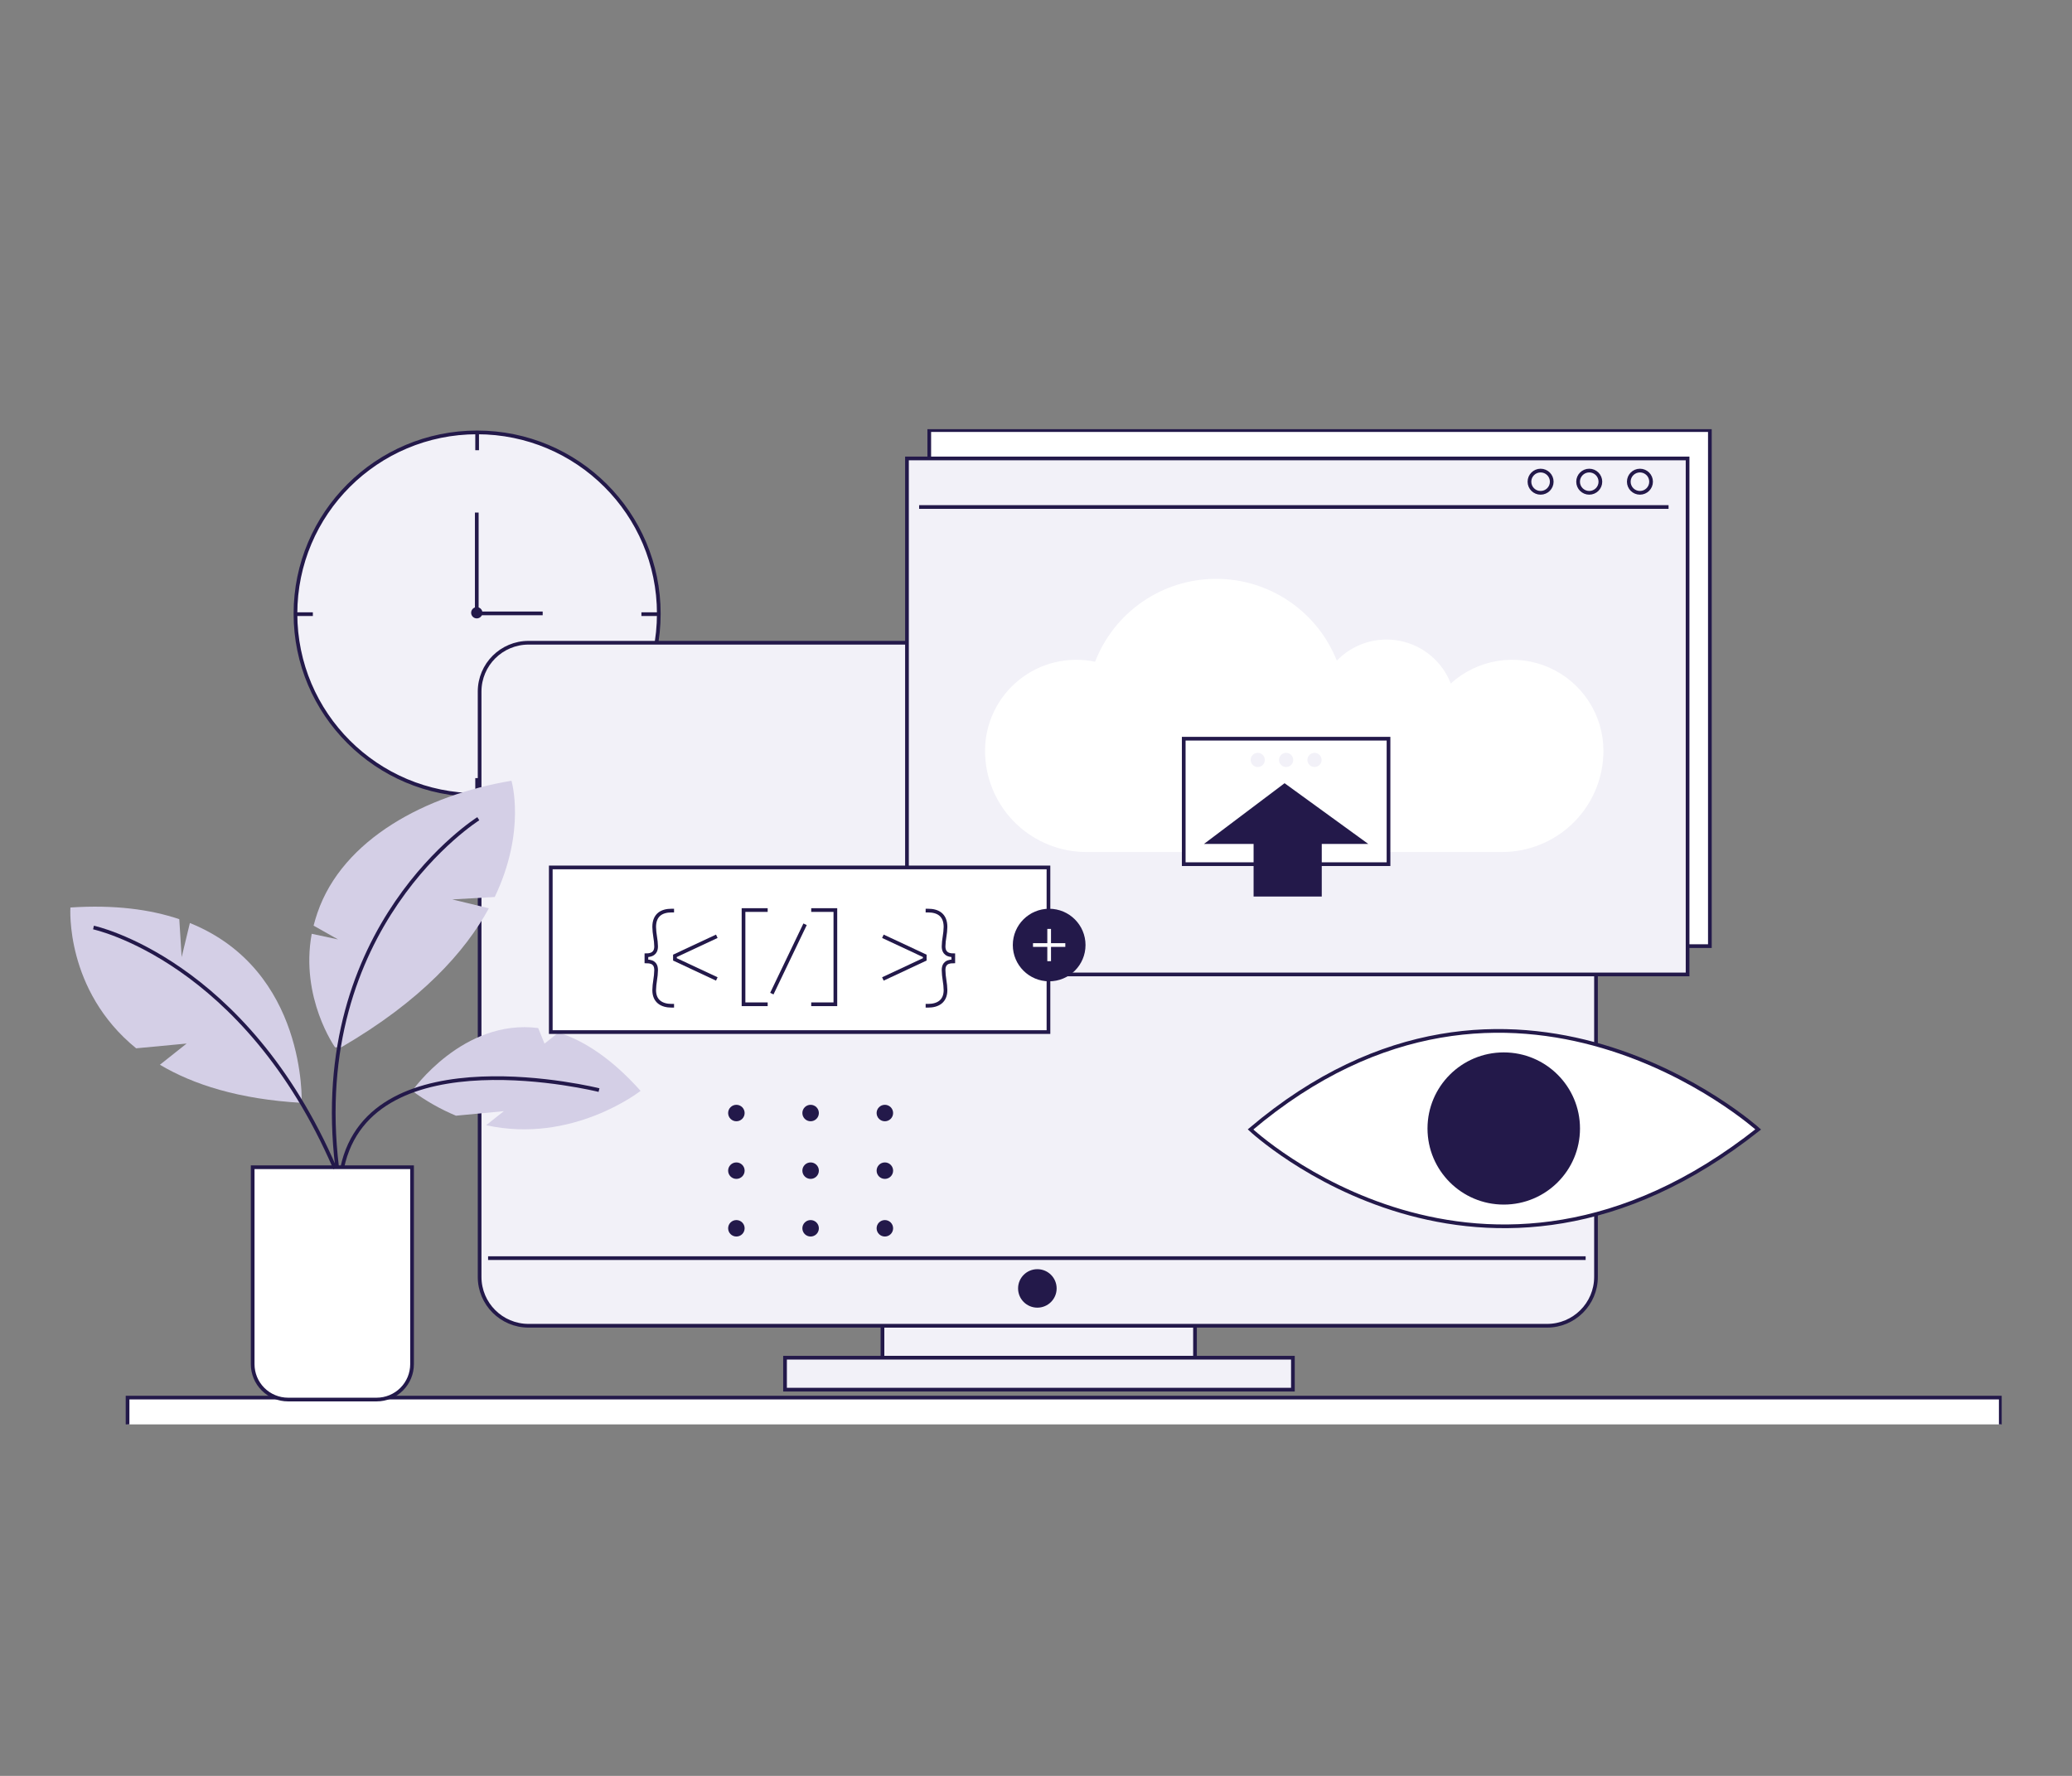 <?xml version="1.0" encoding="UTF-8"?> <svg xmlns="http://www.w3.org/2000/svg" width="560" height="480" viewBox="0 0 560 480" fill="none"><rect x="0" y="0" width="560" height="480" fill="#808080" stroke="none"/><g clip-path="url(#clip0)"><path d="M128.954 214.881C156.072 214.881 178.055 192.942 178.055 165.877C178.055 138.813 156.072 116.873 128.954 116.873C101.837 116.873 79.854 138.813 79.854 165.877C79.854 192.942 101.837 214.881 128.954 214.881Z" fill="#F2F1F8" stroke="#23194A" stroke-miterlimit="10"></path><path d="M128.858 138.542V165.791H146.671" stroke="#23194A" stroke-miterlimit="10"></path><path d="M128.954 116.873V121.687" stroke="#23194A" stroke-miterlimit="10"></path><path d="M128.954 210.312V215.126" stroke="#23194A" stroke-miterlimit="10"></path><path d="M178.177 166H173.353" stroke="#23194A" stroke-miterlimit="10"></path><path d="M84.555 166H79.732" stroke="#23194A" stroke-miterlimit="10"></path><path d="M128.863 167.147C129.706 167.147 130.389 166.465 130.389 165.624C130.389 164.783 129.706 164.101 128.863 164.101C128.02 164.101 127.336 164.783 127.336 165.624C127.336 166.465 128.02 167.147 128.863 167.147Z" fill="#23194A"></path><path d="M322.974 358.34H238.507V366.973H322.974V358.34Z" fill="#F2F1F8" stroke="#23194A" stroke-miterlimit="10"></path><path d="M349.433 366.973H212.17V375.606H349.433V366.973Z" fill="#F2F1F8" stroke="#23194A" stroke-miterlimit="10"></path><path d="M34.478 385V377.754H540.746V385" fill="white"></path><path d="M34.478 385V377.754H540.746V385" stroke="#23194A" stroke-miterlimit="10"></path><path d="M418.122 173.724H142.855C135.549 173.724 129.626 179.635 129.626 186.927V345.132C129.626 352.424 135.549 358.335 142.855 358.335H418.122C425.428 358.335 431.351 352.424 431.351 345.132V186.927C431.351 179.635 425.428 173.724 418.122 173.724Z" fill="#F2F1F8" stroke="#23194A" stroke-miterlimit="10"></path><path d="M462.129 116.254H251.15V255.72H462.129V116.254Z" fill="white" stroke="#23194A" stroke-miterlimit="10"></path><path d="M456.105 123.912H245.126V263.379H456.105V123.912Z" fill="#F2F1F8" stroke="#23194A" stroke-miterlimit="10"></path><path d="M248.413 137.039H450.961" stroke="#23194A" stroke-miterlimit="10"></path><path d="M416.377 133.205C418.04 133.205 419.389 131.859 419.389 130.199C419.389 128.538 418.04 127.192 416.377 127.192C414.713 127.192 413.365 128.538 413.365 130.199C413.365 131.859 414.713 133.205 416.377 133.205Z" fill="#F2F1F8" stroke="#23194A" stroke-miterlimit="10"></path><path d="M429.525 133.205C431.188 133.205 432.537 131.859 432.537 130.199C432.537 128.538 431.188 127.192 429.525 127.192C427.861 127.192 426.512 128.538 426.512 130.199C426.512 131.859 427.861 133.205 429.525 133.205Z" fill="#F2F1F8" stroke="#23194A" stroke-miterlimit="10"></path><path d="M443.227 133.205C444.891 133.205 446.239 131.859 446.239 130.199C446.239 128.538 444.891 127.192 443.227 127.192C441.563 127.192 440.215 128.538 440.215 130.199C440.215 131.859 441.563 133.205 443.227 133.205Z" fill="#F2F1F8" stroke="#23194A" stroke-miterlimit="10"></path><path d="M51.32 249.48L49.096 258.696L48.455 248.444C40.635 245.803 30.973 244.503 19.031 245.285C19.031 245.285 17.504 267.659 36.798 283.346L50.445 282.056L43.215 287.789C52.231 293.147 64.585 297.118 81.533 298.088C81.533 298.088 82.988 262.251 51.32 249.48Z" fill="#D4CFE6"></path><path d="M133.712 242.446C142.285 224.51 138.23 211.027 138.23 211.027C115.196 214.861 92.595 226.77 85.772 246.783C85.381 247.93 85.042 249.066 84.754 250.19L91.368 253.917L84.245 252.394C81.075 269.721 90.549 283.071 90.549 283.071H92.223C113.863 270.503 125.734 257.208 132.129 245.493L122.233 243.106L133.712 242.446Z" fill="#D4CFE6"></path><path d="M173.129 294.847C165.263 286.047 157.789 281.248 150.93 279.08L147.165 282.081L145.46 277.866C125.108 275.271 111.406 294.847 111.406 294.847C115.065 297.549 119.037 299.803 123.235 301.561L136.169 300.337L131.397 304.13C154.792 309.295 173.129 294.847 173.129 294.847Z" fill="#D4CFE6"></path><path d="M68.289 315.495H111.365V368.719C111.365 371.255 110.355 373.687 108.559 375.481C106.762 377.274 104.325 378.281 101.784 378.281H77.87C75.329 378.281 72.892 377.274 71.095 375.481C69.298 373.687 68.289 371.255 68.289 368.719V315.495Z" fill="white" stroke="#23194A" stroke-miterlimit="10"></path><path d="M129.27 221.29C129.27 221.29 83.212 250.159 91.109 315.495" stroke="#23194A" stroke-miterlimit="10"></path><path d="M161.895 294.639C161.895 294.639 100.186 279.252 92.498 315.607" stroke="#23194A" stroke-miterlimit="10"></path><path d="M25.269 250.698C25.269 250.698 66.192 259.367 90.549 315.795" stroke="#23194A" stroke-miterlimit="10"></path><path d="M266.222 202.943C266.222 199.28 267.042 195.663 268.621 192.357C270.2 189.05 272.499 186.136 275.349 183.829C278.199 181.521 281.53 179.877 285.098 179.017C288.665 178.157 292.38 178.103 295.972 178.857C298.512 172.286 302.978 166.633 308.788 162.635C314.599 158.638 321.482 156.483 328.539 156.452C335.595 156.42 342.497 158.514 348.343 162.46C354.188 166.406 358.705 172.02 361.303 178.568C363.473 176.314 366.177 174.643 369.165 173.709C372.154 172.775 375.33 172.607 378.4 173.223C381.47 173.839 384.335 175.217 386.73 177.231C389.125 179.244 390.972 181.828 392.102 184.743C395.635 181.531 400.028 179.414 404.745 178.648C409.462 177.882 414.301 178.501 418.672 180.429C423.043 182.357 426.759 185.512 429.367 189.509C431.975 193.506 433.362 198.173 433.361 202.943V203.024C433.361 203.421 433.361 203.817 433.331 204.208C433.005 211.234 429.979 217.864 424.882 222.721C419.785 227.578 413.009 230.289 405.962 230.289H293.621C286.574 230.287 279.799 227.577 274.702 222.72C269.605 217.863 266.579 211.233 266.252 204.208C266.252 203.817 266.227 203.421 266.227 203.024C266.227 202.999 266.222 202.969 266.222 202.943Z" fill="white"></path><path d="M375.275 199.662H319.927V233.574H375.275V199.662Z" fill="white" stroke="#23194A" stroke-miterlimit="10"></path><path d="M369.795 228.1L347.184 211.692L325.406 228.1H338.809V242.319H357.233V228.1H369.795Z" fill="#23194A"></path><path d="M347.601 207.315C348.66 207.315 349.519 206.458 349.519 205.401C349.519 204.343 348.66 203.486 347.601 203.486C346.541 203.486 345.683 204.343 345.683 205.401C345.683 206.458 346.541 207.315 347.601 207.315Z" fill="#F2F1F8"></path><path d="M355.274 207.315C356.333 207.315 357.192 206.458 357.192 205.401C357.192 204.343 356.333 203.486 355.274 203.486C354.214 203.486 353.355 204.343 353.355 205.401C353.355 206.458 354.214 207.315 355.274 207.315Z" fill="#F2F1F8"></path><path d="M339.928 207.315C340.987 207.315 341.846 206.458 341.846 205.401C341.846 204.343 340.987 203.486 339.928 203.486C338.869 203.486 338.01 204.343 338.01 205.401C338.01 206.458 338.869 207.315 339.928 207.315Z" fill="#F2F1F8"></path><path d="M283.369 234.458H148.859V278.958H283.369V234.458Z" fill="white" stroke="#23194A" stroke-miterlimit="10"></path><path d="M283.557 265.237C288.983 265.237 293.382 260.847 293.382 255.431C293.382 250.015 288.983 245.625 283.557 245.625C278.131 245.625 273.732 250.015 273.732 255.431C273.732 260.847 278.131 265.237 283.557 265.237Z" fill="#23194A"></path><path d="M199.023 303.064C200.254 303.064 201.251 302.068 201.251 300.839C201.251 299.611 200.254 298.615 199.023 298.615C197.792 298.615 196.794 299.611 196.794 300.839C196.794 302.068 197.792 303.064 199.023 303.064Z" fill="#23194A"></path><path d="M219.085 303.064C220.316 303.064 221.314 302.068 221.314 300.839C221.314 299.611 220.316 298.615 219.085 298.615C217.854 298.615 216.857 299.611 216.857 300.839C216.857 302.068 217.854 303.064 219.085 303.064Z" fill="#23194A"></path><path d="M239.153 303.064C240.384 303.064 241.382 302.068 241.382 300.839C241.382 299.611 240.384 298.615 239.153 298.615C237.922 298.615 236.924 299.611 236.924 300.839C236.924 302.068 237.922 303.064 239.153 303.064Z" fill="#23194A"></path><path d="M199.023 318.639C200.254 318.639 201.251 317.643 201.251 316.415C201.251 315.186 200.254 314.19 199.023 314.19C197.792 314.19 196.794 315.186 196.794 316.415C196.794 317.643 197.792 318.639 199.023 318.639Z" fill="#23194A"></path><path d="M219.085 318.639C220.316 318.639 221.314 317.643 221.314 316.415C221.314 315.186 220.316 314.19 219.085 314.19C217.854 314.19 216.857 315.186 216.857 316.415C216.857 317.643 217.854 318.639 219.085 318.639Z" fill="#23194A"></path><path d="M239.153 318.639C240.384 318.639 241.382 317.643 241.382 316.415C241.382 315.186 240.384 314.19 239.153 314.19C237.922 314.19 236.924 315.186 236.924 316.415C236.924 317.643 237.922 318.639 239.153 318.639Z" fill="#23194A"></path><path d="M199.023 334.218C200.254 334.218 201.251 333.222 201.251 331.994C201.251 330.765 200.254 329.77 199.023 329.77C197.792 329.77 196.794 330.765 196.794 331.994C196.794 333.222 197.792 334.218 199.023 334.218Z" fill="#23194A"></path><path d="M219.085 334.218C220.316 334.218 221.314 333.222 221.314 331.994C221.314 330.765 220.316 329.77 219.085 329.77C217.854 329.77 216.857 330.765 216.857 331.994C216.857 333.222 217.854 334.218 219.085 334.218Z" fill="#23194A"></path><path d="M239.153 334.218C240.384 334.218 241.382 333.222 241.382 331.994C241.382 330.765 240.384 329.77 239.153 329.77C237.922 329.77 236.924 330.765 236.924 331.994C236.924 333.222 237.922 334.218 239.153 334.218Z" fill="#23194A"></path><path d="M280.366 353.444C283.244 353.444 285.577 351.116 285.577 348.244C285.577 345.372 283.244 343.044 280.366 343.044C277.489 343.044 275.156 345.372 275.156 348.244C275.156 351.116 277.489 353.444 280.366 353.444Z" fill="#23194A"></path><path d="M283.557 251.074V259.793" stroke="white" stroke-miterlimit="10"></path><path d="M287.922 255.431H279.191" stroke="white" stroke-miterlimit="10"></path><path d="M193.731 264.597L182.415 259.306V258.356L193.731 253.064" stroke="#23194A" stroke-miterlimit="10"></path><path d="M182.176 271.844H181.53C178.782 271.844 176.808 270.585 176.808 267.619C176.831 266.72 176.918 265.824 177.067 264.938C177.22 264.043 177.306 263.138 177.327 262.231C177.327 261.099 177.001 259.844 174.707 259.844V258.189C177.001 258.189 177.327 256.802 177.327 255.802C177.306 254.925 177.219 254.051 177.067 253.187C176.918 252.312 176.831 251.428 176.808 250.541C176.808 247.286 178.843 246.123 181.494 246.123H182.176" stroke="#23194A" stroke-miterlimit="10"></path><path d="M238.619 264.597L249.935 259.306V258.356L238.619 253.064" stroke="#23194A" stroke-miterlimit="10"></path><path d="M250.174 271.844H250.825C253.567 271.844 255.542 270.585 255.542 267.619C255.521 266.72 255.434 265.824 255.282 264.938C255.13 264.043 255.043 263.138 255.023 262.231C255.023 261.099 255.348 259.844 257.643 259.844V258.189C255.348 258.189 255.023 256.802 255.023 255.802C255.043 254.925 255.13 254.051 255.282 253.187C255.434 252.312 255.521 251.428 255.542 250.541C255.542 247.286 253.506 246.123 250.855 246.123H250.174" stroke="#23194A" stroke-miterlimit="10"></path><path d="M207.479 271.443H200.951V245.976H207.479" stroke="#23194A" stroke-miterlimit="10"></path><path d="M219.248 271.443H225.776V245.976H219.248" stroke="#23194A" stroke-miterlimit="10"></path><path d="M208.604 268.563L217.589 249.819" stroke="#23194A" stroke-miterlimit="10"></path><path d="M131.916 340.059H428.553" stroke="#23194A" stroke-miterlimit="10"></path><path d="M337.984 305.273C338.02 305.308 400.762 364.179 475.191 305.273C475.191 305.273 408.709 245.35 337.984 305.273Z" fill="white" stroke="#23194A" stroke-miterlimit="10"></path><path d="M406.419 325.585C417.8 325.585 427.026 316.377 427.026 305.019C427.026 293.66 417.8 284.452 406.419 284.452C395.039 284.452 385.812 293.66 385.812 305.019C385.812 316.377 395.039 325.585 406.419 325.585Z" fill="#23194A"></path></g><defs><clipPath id="clip0"><rect width="522" height="269" fill="white" transform="translate(19 116)"></rect></clipPath></defs></svg> 